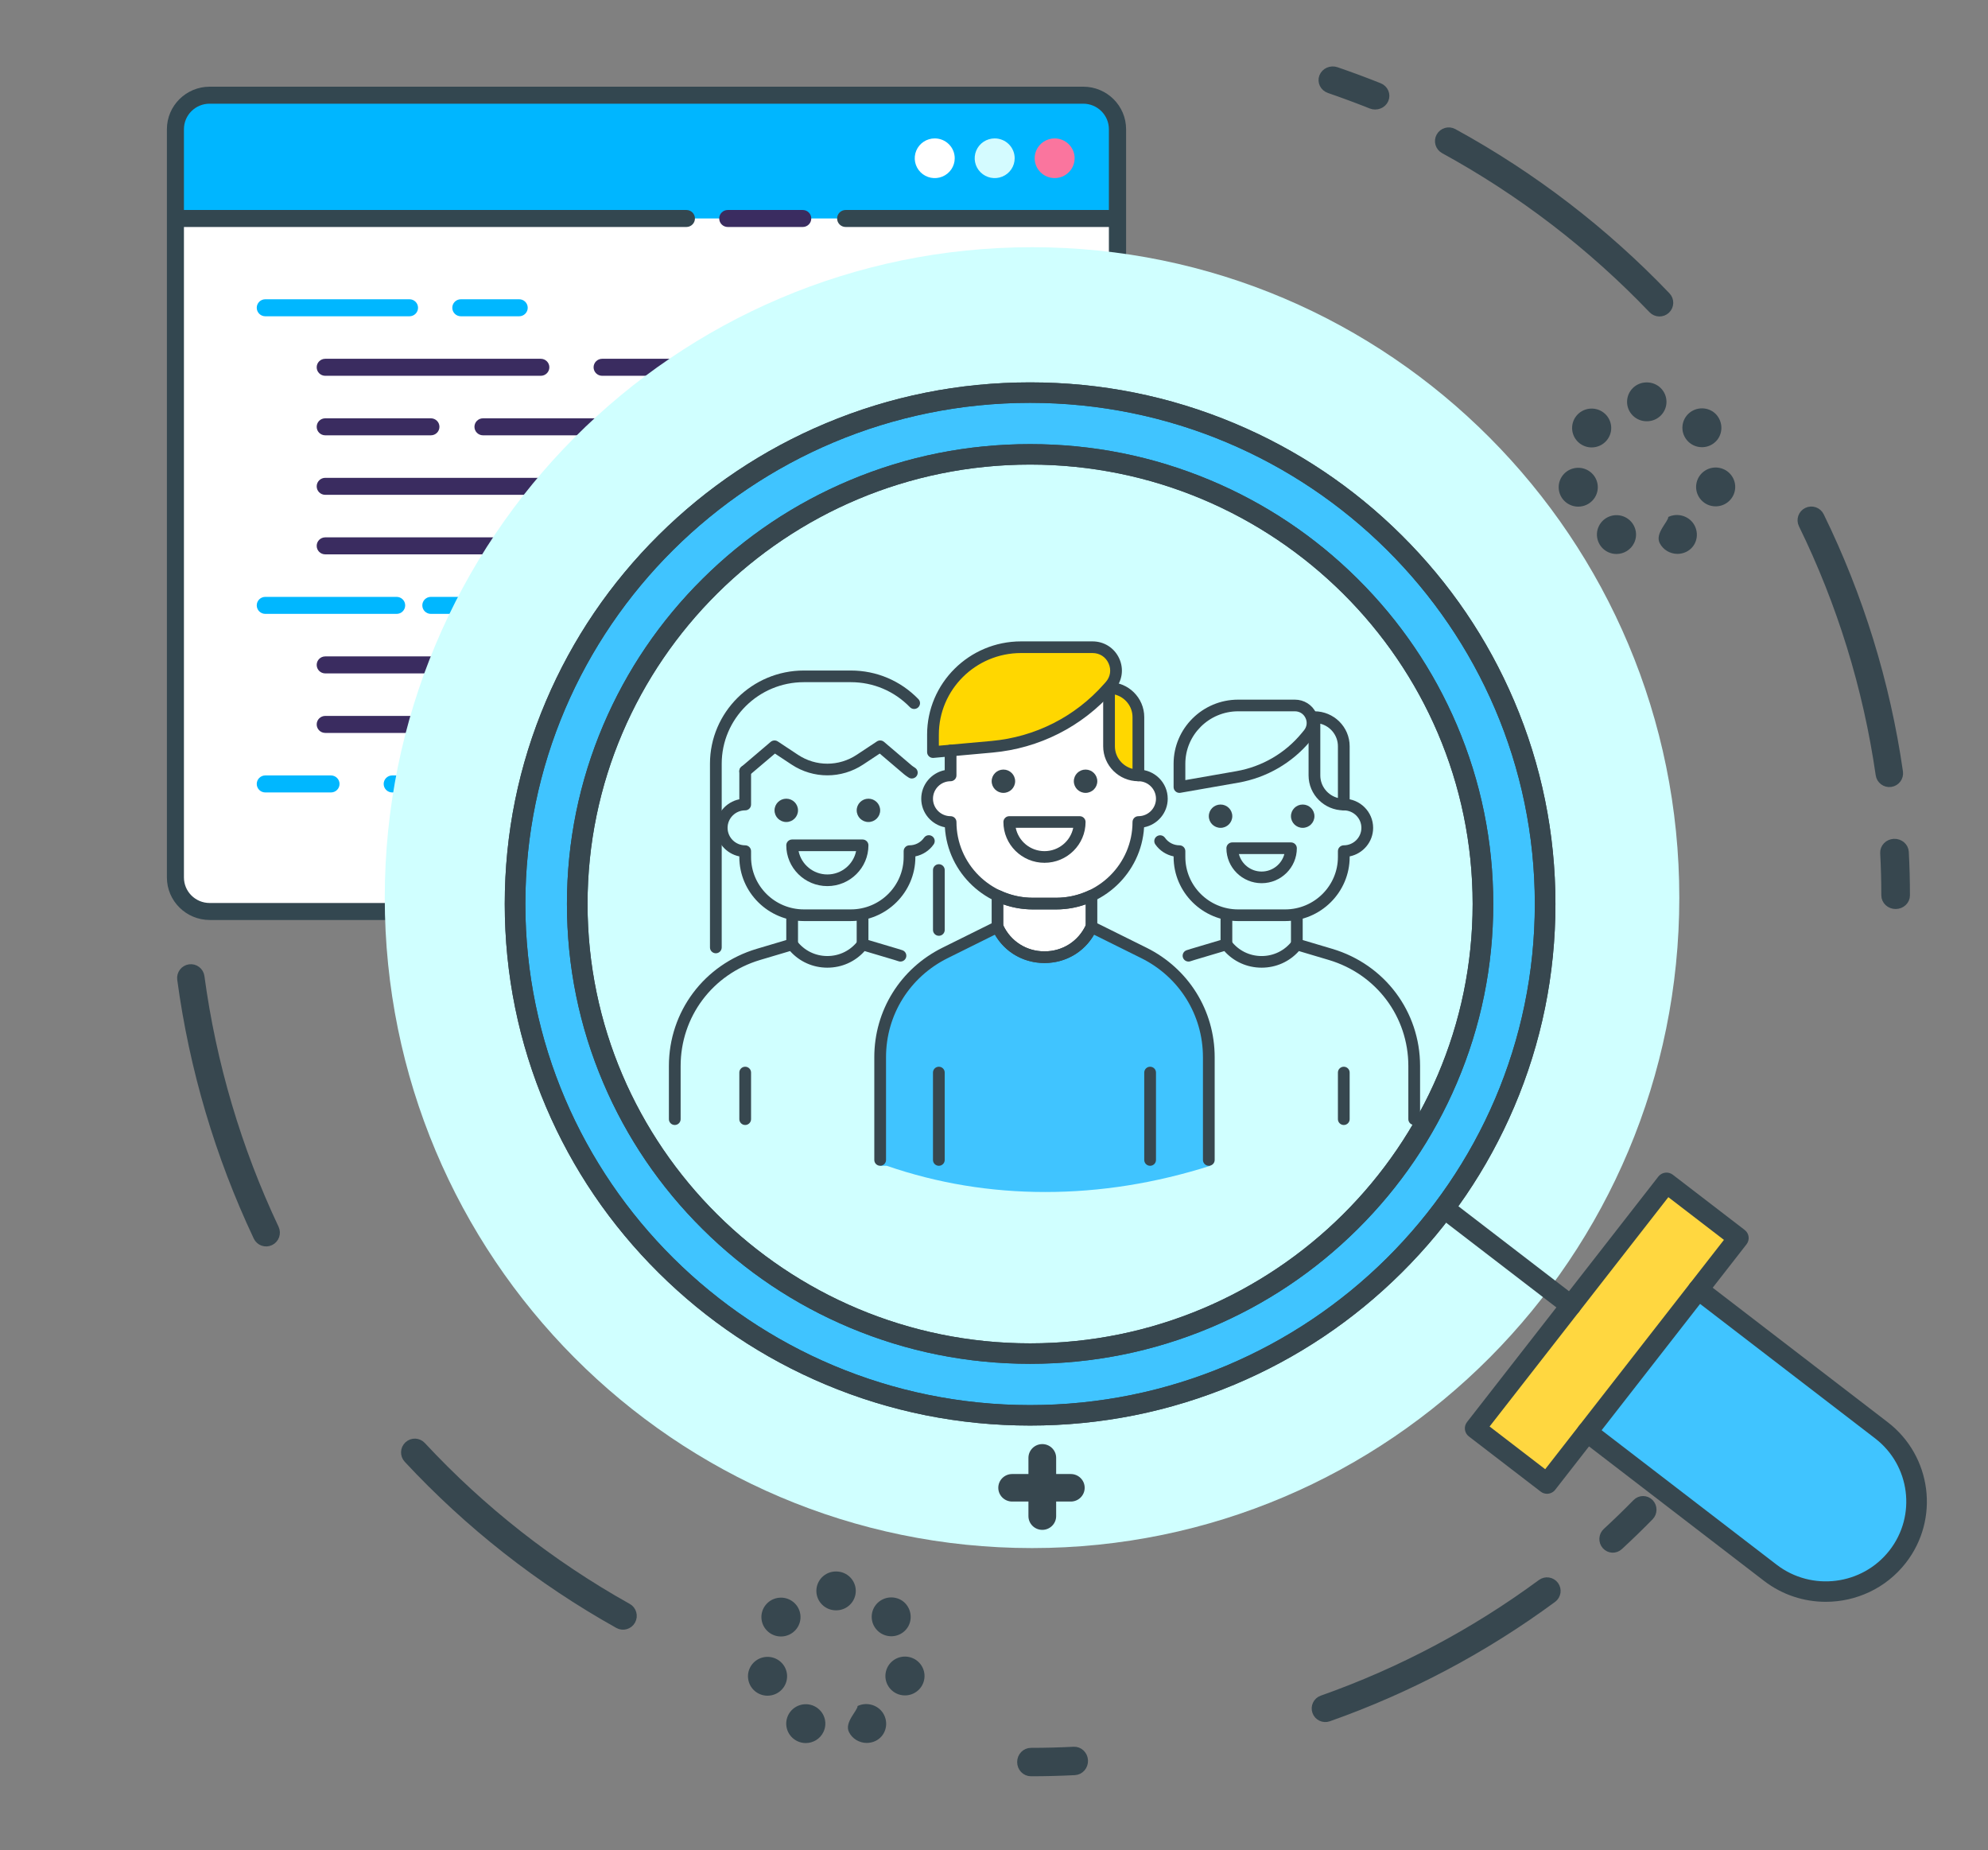 <?xml version="1.0" encoding="UTF-8"?> <svg xmlns="http://www.w3.org/2000/svg" xmlns:xlink="http://www.w3.org/1999/xlink" width="216px" height="201px" viewBox="0 0 216 201" version="1.1"><rect x="0" y="0" width="216" height="201" fill="#808080" stroke="none"/><title>Group 75</title><g id="Page-1" stroke="none" stroke-width="1" fill="none" fill-rule="evenodd"><g id="Hire-react-developers_upd" transform="translate(-322, -2928)"><g id="Group-14" transform="translate(0, 2211)"><g id="Group-42" transform="translate(220, 200.708)"><g id="Group-32-Copy" transform="translate(0, 427.25)"><g id="Group-13" transform="translate(102.205, 88.424)"><g id="Group-75" transform="translate(0, 1)"><g id="Web-development-2" transform="translate(17.786, 9.035)" fill-rule="nonzero"><g id="Web-development"><rect id="Rectangle" fill="#FFFFFF" x="1.064" y="0.924" width="102.358" height="88.675" rx="3"></rect><path d="M38.417,24.94 L32.082,24.94 C31.568,24.94 31.151,24.526 31.151,24.016 C31.151,23.506 31.568,23.092 32.082,23.092 L38.417,23.092 C38.931,23.092 39.347,23.506 39.347,24.016 C39.347,24.526 38.931,24.94 38.417,24.94 Z" id="Path" fill="#00B7FF"></path><path d="M26.499,24.94 L10.835,24.94 C10.321,24.94 9.905,24.526 9.905,24.016 C9.905,23.506 10.321,23.092 10.835,23.092 L26.499,23.092 C27.013,23.092 27.429,23.506 27.429,24.016 C27.429,24.526 27.013,24.94 26.499,24.94 Z" id="Path" fill="#00B7FF"></path><path d="M38.417,57.269 L28.825,57.269 C28.311,57.269 27.894,56.856 27.894,56.345 C27.894,55.835 28.311,55.422 28.825,55.422 L38.417,55.422 C38.931,55.422 39.347,55.835 39.347,56.345 C39.347,56.856 38.931,57.269 38.417,57.269 Z" id="Path" fill="#00B7FF"></path><path d="M25.103,57.269 L10.835,57.269 C10.321,57.269 9.905,56.856 9.905,56.345 C9.905,55.835 10.321,55.422 10.835,55.422 L25.103,55.422 C25.617,55.422 26.033,55.835 26.033,56.345 C26.033,56.856 25.617,57.269 25.103,57.269 Z" id="Path" fill="#00B7FF"></path><path d="M38.417,76.667 L24.626,76.667 C24.112,76.667 23.696,76.253 23.696,75.743 C23.696,75.233 24.112,74.819 24.626,74.819 L38.417,74.819 C38.931,74.819 39.347,75.233 39.347,75.743 C39.347,76.253 38.931,76.667 38.417,76.667 Z" id="Path" fill="#00B7FF"></path><path d="M17.969,76.667 L10.835,76.667 C10.321,76.667 9.905,76.253 9.905,75.743 C9.905,75.233 10.321,74.819 10.835,74.819 L17.969,74.819 C18.483,74.819 18.9,75.233 18.9,75.743 C18.9,76.253 18.483,76.667 17.969,76.667 Z" id="Path" fill="#00B7FF"></path><path d="M99.7,86.827 L4.786,86.827 C2.73,86.827 1.064,85.173 1.064,83.132 L1.064,85.904 C1.064,87.944 2.73,89.598 4.786,89.598 L99.7,89.598 C101.755,89.598 103.422,87.944 103.422,85.904 L103.422,83.132 C103.422,85.173 101.755,86.827 99.7,86.827 Z" id="Path" fill="#FFFFFF"></path><path d="M99.7,0.924 L4.786,0.924 C2.73,0.924 1.064,2.578 1.064,4.618 L1.064,14.317 L103.422,14.317 L103.422,4.618 C103.422,2.578 101.755,0.924 99.7,0.924 Z" id="Path" fill="#00B6FF"></path><path d="M83.571,5.619 C82.692,5.618 81.9,6.144 81.563,6.949 C81.227,7.755 81.413,8.682 82.034,9.299 C82.655,9.916 83.59,10.1 84.401,9.766 C85.213,9.432 85.742,8.646 85.742,7.774 C85.742,6.584 84.77,5.619 83.571,5.619 Z" id="Path" fill="#FFFFFF"></path><path d="M90.084,5.619 C89.206,5.618 88.413,6.144 88.077,6.949 C87.741,7.755 87.926,8.682 88.548,9.299 C89.169,9.916 90.103,10.1 90.915,9.766 C91.727,9.432 92.256,8.646 92.255,7.774 C92.255,6.584 91.283,5.619 90.084,5.619 Z" id="Path" fill="#D4FBFF"></path><path d="M96.598,5.619 C95.72,5.619 94.928,6.144 94.591,6.95 C94.255,7.756 94.441,8.683 95.063,9.3 C95.684,9.916 96.618,10.1 97.43,9.766 C98.241,9.432 98.77,8.646 98.77,7.774 C98.769,6.584 97.797,5.619 96.598,5.619 L96.598,5.619 Z" id="Path" fill="#FA759E"></path><path d="M111.996,76.644 L111.996,71.874 C111.996,71.521 111.855,71.184 111.604,70.935 C111.353,70.686 111.012,70.546 110.657,70.546 L107.429,70.546 C106.952,68.218 106.026,66.003 104.703,64.023 L106.992,61.751 C107.243,61.502 107.384,61.164 107.384,60.812 C107.384,60.46 107.243,60.122 106.992,59.873 L103.596,56.501 C103.345,56.251 103.004,56.111 102.649,56.111 C102.294,56.111 101.954,56.251 101.703,56.501 L99.414,58.773 C97.418,57.459 95.185,56.541 92.839,56.068 L92.839,52.857 C92.839,52.124 92.24,51.529 91.501,51.529 L86.696,51.529 C85.957,51.529 85.358,52.124 85.358,52.857 L85.358,56.068 C83.013,56.542 80.782,57.46 78.788,58.774 L76.499,56.501 C76.248,56.252 75.907,56.112 75.552,56.112 C75.197,56.112 74.857,56.252 74.606,56.501 L71.209,59.874 C70.686,60.393 70.686,61.233 71.209,61.752 L73.498,64.024 C72.175,66.004 71.25,68.219 70.772,70.547 L67.539,70.547 C67.184,70.547 66.843,70.687 66.593,70.936 C66.342,71.185 66.201,71.522 66.201,71.875 L66.201,76.644 C66.201,76.997 66.342,77.334 66.593,77.583 C66.843,77.832 67.184,77.972 67.539,77.972 L70.772,77.972 C71.25,80.3 72.175,82.515 73.498,84.495 L71.209,86.767 C70.686,87.286 70.686,88.126 71.209,88.645 L74.606,92.018 C74.857,92.267 75.197,92.407 75.552,92.407 C75.907,92.407 76.248,92.267 76.499,92.018 L78.788,89.745 C80.782,91.059 83.013,91.978 85.358,92.451 L85.358,95.661 C85.359,96.394 85.958,96.988 86.696,96.988 L91.501,96.988 C92.24,96.988 92.839,96.393 92.839,95.66 L92.839,92.45 C95.184,91.977 97.415,91.058 99.409,89.744 L101.698,92.017 C101.949,92.266 102.29,92.406 102.645,92.406 C103,92.406 103.34,92.266 103.591,92.017 L106.987,88.644 C107.239,88.395 107.38,88.058 107.38,87.705 C107.38,87.353 107.239,87.015 106.987,86.766 L104.698,84.494 C106.022,82.514 106.947,80.299 107.425,77.971 L110.657,77.971 C111.012,77.971 111.353,77.831 111.604,77.582 C111.855,77.333 111.996,76.996 111.996,76.644 L111.996,76.644 Z M89.098,85.125 C83.052,85.124 78.152,80.259 78.152,74.258 C78.153,68.257 83.054,63.392 89.099,63.392 C95.145,63.392 100.046,68.257 100.046,74.259 C100.046,77.141 98.892,79.905 96.839,81.943 C94.786,83.98 92.001,85.125 89.098,85.125 L89.098,85.125 Z" id="Shape" fill="#FFD700"></path><g id="Group"><path d="M47.435,31.406 L75.638,31.406 C76.152,31.406 76.568,30.992 76.568,30.482 C76.568,29.972 76.152,29.558 75.638,29.558 L47.435,29.558 C46.921,29.558 46.504,29.972 46.504,30.482 C46.504,30.992 46.921,31.406 47.435,31.406 Z" id="Path" fill="#3A2C60"></path><path d="M17.349,31.406 L40.766,31.406 C41.28,31.406 41.697,30.992 41.697,30.482 C41.697,29.972 41.28,29.558 40.766,29.558 L17.349,29.558 C16.835,29.558 16.418,29.972 16.418,30.482 C16.418,30.992 16.835,31.406 17.349,31.406 Z" id="Path" fill="#3A2C60"></path><path d="M33.559,36.948 C33.559,37.458 33.976,37.871 34.49,37.871 L84.943,37.871 C85.457,37.871 85.874,37.458 85.874,36.948 C85.874,36.438 85.457,36.024 84.943,36.024 L34.49,36.024 C33.976,36.024 33.559,36.438 33.559,36.948 Z" id="Path" fill="#3A2C60"></path><path d="M17.349,37.871 L28.825,37.871 C29.339,37.871 29.755,37.458 29.755,36.948 C29.755,36.438 29.339,36.024 28.825,36.024 L17.349,36.024 C16.835,36.024 16.418,36.438 16.418,36.948 C16.418,37.458 16.835,37.871 17.349,37.871 Z" id="Path" fill="#3A2C60"></path><path d="M17.349,44.337 L84.943,44.337 C85.457,44.337 85.874,43.924 85.874,43.414 C85.874,42.903 85.457,42.49 84.943,42.49 L17.349,42.49 C16.835,42.49 16.418,42.903 16.418,43.414 C16.418,43.924 16.835,44.337 17.349,44.337 Z" id="Path" fill="#3A2C60"></path><path d="M77.499,48.956 L66.449,48.956 C65.935,48.956 65.518,49.369 65.518,49.879 C65.518,50.39 65.935,50.803 66.449,50.803 L77.499,50.803 C78.013,50.803 78.43,50.39 78.43,49.879 C78.43,49.369 78.013,48.956 77.499,48.956 Z" id="Path" fill="#3A2C60"></path><path d="M17.349,50.803 L61.781,50.803 C62.295,50.803 62.712,50.39 62.712,49.879 C62.712,49.369 62.295,48.956 61.781,48.956 L17.349,48.956 C16.835,48.956 16.418,49.369 16.418,49.879 C16.418,50.39 16.835,50.803 17.349,50.803 Z" id="Path" fill="#3A2C60"></path><path d="M64.472,61.888 L54.724,61.888 C54.21,61.888 53.794,62.301 53.794,62.811 C53.794,63.321 54.21,63.735 54.724,63.735 L64.472,63.735 C64.986,63.735 65.402,63.321 65.402,62.811 C65.402,62.301 64.986,61.888 64.472,61.888 Z" id="Path" fill="#3A2C60"></path><path d="M17.349,63.735 L49.537,63.735 C50.051,63.735 50.467,63.321 50.467,62.811 C50.467,62.301 50.051,61.888 49.537,61.888 L17.349,61.888 C16.835,61.888 16.418,62.301 16.418,62.811 C16.418,63.321 16.835,63.735 17.349,63.735 Z" id="Path" fill="#3A2C60"></path><path d="M57.958,68.353 L17.349,68.353 C16.835,68.353 16.418,68.767 16.418,69.277 C16.418,69.787 16.835,70.201 17.349,70.201 L57.958,70.201 C58.472,70.201 58.888,69.787 58.888,69.277 C58.888,68.767 58.472,68.353 57.958,68.353 Z" id="Path" fill="#3A2C60"></path><path d="M61.084,15.241 L69.226,15.241 C69.74,15.241 70.156,14.827 70.156,14.317 C70.156,13.807 69.74,13.394 69.226,13.394 L61.084,13.394 C60.57,13.394 60.153,13.807 60.153,14.317 C60.153,14.827 60.57,15.241 61.084,15.241 Z" id="Path" fill="#3A2C60"></path><path d="M110.657,69.623 L108.174,69.623 C107.701,67.693 106.929,65.848 105.888,64.153 L107.656,62.405 C108.541,61.525 108.541,60.099 107.656,59.219 L104.362,55.951 L104.362,4.618 C104.359,2.069 102.278,0.003 99.71,-4.92243271e-15 L4.796,-4.92243271e-15 C2.228,0.003 0.146,2.069 0.143,4.618 L0.143,85.904 C0.146,88.453 2.228,90.519 4.796,90.522 L71.794,90.522 L73.957,92.67 C74.843,93.548 76.279,93.548 77.165,92.67 L78.933,90.921 C80.64,91.955 82.499,92.72 84.442,93.191 L84.442,95.66 C84.443,96.897 85.449,97.902 86.696,97.912 L91.501,97.912 C92.753,97.91 93.768,96.903 93.769,95.66 L93.769,93.191 C95.712,92.72 97.571,91.954 99.279,90.921 L101.04,92.67 C101.926,93.548 103.362,93.548 104.248,92.67 L107.646,89.298 C108.531,88.418 108.531,86.993 107.646,86.113 L105.878,84.364 C106.92,82.669 107.691,80.824 108.165,78.895 L110.653,78.895 C111.905,78.894 112.92,77.887 112.922,76.644 L112.922,71.874 C112.92,70.632 111.908,69.626 110.657,69.623 L110.657,69.623 Z M1.994,85.904 L1.994,15.241 L56.585,15.241 C57.099,15.241 57.516,14.827 57.516,14.317 C57.516,13.807 57.099,13.394 56.585,13.394 L1.994,13.394 L1.994,4.618 C1.994,3.088 3.244,1.847 4.786,1.847 L99.7,1.847 C101.241,1.847 102.492,3.088 102.492,4.618 L102.492,13.394 L73.893,13.394 C73.379,13.394 72.963,13.807 72.963,14.317 C72.963,14.827 73.379,15.241 73.893,15.241 L102.492,15.241 L102.492,55.203 C101.945,55.236 101.429,55.465 101.04,55.849 L99.279,57.598 C97.571,56.564 95.713,55.799 93.769,55.329 L93.769,52.858 C93.768,51.615 92.753,50.607 91.501,50.606 L86.696,50.606 C85.444,50.607 84.429,51.615 84.428,52.858 L84.428,55.329 C82.485,55.799 80.626,56.564 78.919,57.598 L77.151,55.849 C76.265,54.971 74.83,54.971 73.943,55.849 L70.547,59.221 C69.661,60.101 69.661,61.527 70.547,62.407 L72.309,64.155 C71.267,65.85 70.496,67.695 70.022,69.624 L67.539,69.624 C66.287,69.626 65.273,70.633 65.271,71.875 L65.271,76.645 C65.273,77.888 66.287,78.894 67.539,78.896 L70.027,78.896 C70.5,80.826 71.271,82.671 72.313,84.366 L70.552,86.115 C69.874,86.79 69.699,87.816 70.115,88.675 L4.786,88.675 C3.244,88.675 1.994,87.434 1.994,85.904 L1.994,85.904 Z M111.066,76.644 C111.065,76.867 110.882,77.047 110.657,77.047 L107.429,77.047 C106.987,77.047 106.605,77.356 106.517,77.786 C106.066,79.999 105.186,82.103 103.927,83.982 C103.682,84.349 103.732,84.836 104.045,85.146 L106.335,87.418 C106.494,87.577 106.494,87.833 106.335,87.991 L102.937,91.363 C102.777,91.52 102.52,91.52 102.361,91.363 L100.072,89.09 C99.759,88.78 99.269,88.731 98.9,88.973 C97.006,90.222 94.887,91.095 92.658,91.545 C92.225,91.632 91.914,92.011 91.914,92.45 L91.914,95.659 C91.913,95.882 91.731,96.063 91.506,96.063 L86.696,96.063 C86.471,96.063 86.289,95.882 86.289,95.659 L86.289,92.45 C86.289,92.011 85.978,91.632 85.544,91.545 C83.316,91.096 81.196,90.222 79.302,88.973 C78.933,88.731 78.444,88.78 78.131,89.09 L75.841,91.363 C75.681,91.52 75.424,91.52 75.265,91.363 L71.868,87.991 C71.709,87.833 71.709,87.577 71.868,87.418 L74.157,85.146 C74.471,84.836 74.52,84.349 74.276,83.982 C73.016,82.103 72.136,79.999 71.685,77.786 C71.597,77.356 71.215,77.047 70.773,77.047 L67.539,77.047 C67.314,77.047 67.132,76.866 67.132,76.644 L67.132,71.874 C67.132,71.651 67.314,71.47 67.539,71.47 L70.772,71.47 C71.214,71.47 71.596,71.161 71.684,70.731 C72.136,68.519 73.016,66.414 74.275,64.534 C74.519,64.168 74.469,63.681 74.157,63.371 L71.867,61.099 C71.708,60.94 71.708,60.684 71.867,60.526 L75.264,57.155 C75.423,56.997 75.681,56.997 75.84,57.155 L78.13,59.427 C78.443,59.737 78.932,59.786 79.301,59.544 C81.195,58.295 83.315,57.422 85.543,56.973 C85.977,56.886 86.288,56.507 86.288,56.067 L86.288,52.858 C86.288,52.751 86.33,52.648 86.407,52.572 C86.483,52.496 86.587,52.453 86.695,52.453 L91.5,52.453 C91.725,52.453 91.907,52.635 91.907,52.858 L91.907,56.068 C91.907,56.508 92.218,56.887 92.652,56.974 C94.88,57.422 97,58.295 98.894,59.544 C99.263,59.786 99.752,59.737 100.065,59.427 L102.354,57.155 C102.514,56.997 102.771,56.997 102.93,57.155 L106.329,60.526 C106.488,60.684 106.488,60.94 106.329,61.099 L104.039,63.371 C103.725,63.682 103.676,64.168 103.92,64.535 C105.18,66.414 106.059,68.519 106.51,70.731 C106.599,71.161 106.98,71.47 107.423,71.47 L110.656,71.47 C110.88,71.47 111.063,71.65 111.064,71.874 L111.066,76.644 Z" id="Shape" fill="#334750"></path><path d="M89.098,62.469 C82.539,62.469 77.222,67.748 77.222,74.259 C77.222,80.77 82.539,86.049 89.099,86.049 C95.658,86.049 100.976,80.771 100.976,74.259 C100.97,67.75 95.655,62.475 89.098,62.469 L89.098,62.469 Z M89.098,84.201 C83.566,84.201 79.082,79.749 79.083,74.258 C79.083,68.766 83.568,64.315 89.1,64.316 C94.632,64.316 99.116,68.768 99.115,74.259 C99.109,79.748 94.627,84.196 89.098,84.201 L89.098,84.201 Z" id="Shape" fill="#3A2C60"></path></g></g></g><g id="Dedicated-Team"><g id="Expertise"><rect id="Rectangle" x="14.809" y="0" width="200.191" height="200"></rect><g id="Group-16" transform="translate(0, 6.873)"><path d="M41.6,90.256 C41.6,51.233 73.087,19.599 111.928,19.599 C150.768,19.599 182.255,51.233 182.255,90.256 C182.255,129.279 150.768,160.913 111.928,160.913 C73.087,160.913 41.6,129.279 41.6,90.256" id="Fill-1" fill="#D0FFFF"></path><path d="M177.642,156.047 C178.018,155.665 178.625,155.666 178.999,156.05 C179.372,156.434 179.371,157.055 178.996,157.437 C177.914,158.54 176.805,159.615 175.67,160.661 C175.276,161.024 174.67,160.992 174.315,160.589 C173.961,160.187 173.992,159.567 174.386,159.204 C175.497,158.18 176.583,157.127 177.642,156.047 Z" id="Stroke-9" stroke="#37474F" fill="#37474F" fill-rule="nonzero"></path><path d="M167.297,164.785 C160.027,170.141 152.001,174.404 143.465,177.416 C142.955,177.596 142.688,178.155 142.869,178.663 C143.049,179.171 143.609,179.437 144.119,179.257 C152.838,176.18 161.037,171.826 168.462,166.355 C168.897,166.035 168.989,165.423 168.667,164.989 C168.346,164.556 167.732,164.464 167.297,164.785 Z" id="Stroke-11" stroke="#37474F" fill="#37474F" fill-rule="nonzero"></path><path d="M116.465,182.995 C117.014,182.967 117.481,183.41 117.508,183.986 C117.535,184.562 117.112,185.051 116.562,185.079 C114.982,185.161 113.397,185.202 111.807,185.202 C111.257,185.202 110.811,184.735 110.811,184.158 C110.811,183.582 111.257,183.115 111.807,183.115 C113.364,183.115 114.917,183.075 116.465,182.995 Z" id="Stroke-13" stroke="#37474F" fill="#37474F" fill-rule="nonzero"></path><path d="M143.62,1.11 C143.819,0.599 144.419,0.336 144.962,0.522 C146.531,1.062 148.082,1.638 149.616,2.249 C150.148,2.461 150.396,3.04 150.171,3.541 C149.946,4.042 149.331,4.276 148.799,4.064 C147.298,3.465 145.779,2.902 144.244,2.374 C143.701,2.187 143.422,1.621 143.62,1.11 Z" id="Stroke-15" stroke="#37474F" fill="#37474F" fill-rule="nonzero"></path><path d="M156.724,8.944 C165.125,13.54 172.77,19.407 179.381,26.316 C179.76,26.712 180.39,26.728 180.788,26.351 C181.187,25.974 181.202,25.348 180.823,24.952 C174.071,17.895 166.264,11.903 157.683,7.209 C157.201,6.946 156.596,7.12 156.331,7.599 C156.066,8.078 156.242,8.68 156.724,8.944 Z M195.703,49.693 C199.883,58.24 202.719,67.395 204.089,76.894 C204.167,77.435 204.671,77.811 205.215,77.734 C205.76,77.656 206.137,77.154 206.059,76.613 C204.66,66.91 201.763,57.557 197.493,48.827 C197.253,48.336 196.657,48.131 196.163,48.37 C195.668,48.609 195.463,49.202 195.703,49.693 Z" id="Stroke-17" stroke="#37474F" fill="#37474F" fill-rule="nonzero"></path><path d="M19.595,100.161 C27.996,104.757 35.641,110.624 42.252,117.534 C42.631,117.93 43.261,117.946 43.659,117.569 C44.058,117.192 44.073,116.565 43.694,116.169 C36.943,109.113 29.135,103.121 20.554,98.427 C20.072,98.163 19.467,98.338 19.202,98.817 C18.937,99.296 19.113,99.898 19.595,100.161 Z M58.574,140.911 C62.754,149.457 65.591,158.613 66.96,168.112 C67.038,168.653 67.542,169.029 68.086,168.951 C68.631,168.874 69.008,168.372 68.93,167.831 C67.532,158.128 64.634,148.775 60.364,140.045 C60.124,139.553 59.528,139.349 59.034,139.588 C58.539,139.827 58.334,140.419 58.574,140.911 Z" id="Stroke-17" stroke="#37474F" fill="#37474F" fill-rule="nonzero" transform="translate(44.01, 133.633) scale(1, -1) rotate(-111) translate(-44.01, -133.633) "></path><path d="M205.584,84.369 C206.166,84.342 206.661,84.761 206.69,85.304 C206.772,86.869 206.814,88.437 206.814,90.007 C206.814,90.551 206.341,90.992 205.759,90.992 C205.176,90.992 204.704,90.551 204.704,90.007 C204.704,88.469 204.663,86.934 204.582,85.401 C204.554,84.858 205.002,84.396 205.584,84.369 Z" id="Stroke-19" stroke="#37474F" fill="#37474F" fill-rule="nonzero"></path></g><g id="Group-81" transform="translate(134.663, 114.759) scale(-1, 1) translate(-134.663, -114.759) translate(80.611, 40.239)" fill="#37474F"><path d="M98.086,134.309 L98.078,134.309 L98.063,134.309 C96.889,134.309 95.938,133.365 95.938,132.199 C95.938,131.034 96.889,130.09 98.063,130.09 L98.102,130.09 C99.276,130.09 100.224,131.043 100.22,132.208 C100.215,133.37 99.264,134.309 98.095,134.309 L98.086,134.309 Z M90.757,136.665 C89.841,135.937 89.721,134.609 90.429,133.701 L90.429,133.699 C91.138,132.79 92.494,132.642 93.411,133.368 C94.329,134.096 94.475,135.423 93.742,136.334 C93.322,136.856 92.705,137.127 92.082,137.127 C91.616,137.127 91.15,136.976 90.757,136.665 L90.757,136.665 Z M102.402,136.352 C101.673,135.439 101.827,134.112 102.748,133.388 C103.667,132.665 105.004,132.818 105.733,133.731 C106.461,134.643 106.307,135.97 105.388,136.694 C104.997,137.002 104.531,137.152 104.069,137.152 C103.442,137.152 102.822,136.877 102.402,136.352 L102.402,136.352 Z M88.521,141.909 C88.263,140.771 88.98,139.643 90.126,139.386 C91.27,139.129 92.409,139.841 92.667,140.979 C92.926,142.114 92.207,143.245 91.063,143.501 C90.905,143.536 90.748,143.552 90.592,143.552 C89.621,143.552 88.745,142.888 88.521,141.909 L88.521,141.909 Z M105.048,143.529 C103.904,143.267 103.192,142.135 103.454,141 C103.718,139.864 104.859,139.157 106.003,139.418 C107.147,139.679 107.86,140.812 107.596,141.947 C107.37,142.923 106.495,143.584 105.528,143.584 C105.37,143.584 105.209,143.566 105.048,143.529 L105.048,143.529 Z M93.801,148.503 L93.801,148.503 C92.743,147.995 92.346,146.732 92.858,145.685 C93.37,144.635 94.68,144.197 95.742,144.705 L95.742,144.707 C95.742,145.213 97.195,146.476 96.683,147.525 C96.316,148.276 95.537,148.715 94.747,148.715 C94.437,148.715 94.1,148.647 93.801,148.503 L93.801,148.503 Z M99.454,147.53 C98.945,146.479 99.393,145.221 100.451,144.716 C101.51,144.213 102.779,144.656 103.286,145.706 C103.794,146.757 103.346,148.017 102.289,148.52 C101.993,148.663 101.68,148.728 101.372,148.728 C100.58,148.728 99.818,148.286 99.454,147.53 L99.454,147.53 Z" id="Fill-19"></path><path d="M10.002,5.14 L9.993,5.14 L9.979,5.14 C8.805,5.14 7.854,4.196 7.854,3.031 C7.854,1.865 8.805,0.921 9.979,0.921 L10.018,0.921 C11.192,0.921 12.14,1.874 12.136,3.039 C12.131,4.201 11.18,5.14 10.011,5.14 L10.002,5.14 Z M2.673,7.496 C1.757,6.768 1.637,5.441 2.345,4.532 L2.345,4.53 C3.054,3.621 4.41,3.474 5.327,4.2 C6.245,4.928 6.391,6.255 5.657,7.165 C5.238,7.688 4.621,7.958 3.998,7.958 C3.532,7.958 3.066,7.807 2.673,7.496 L2.673,7.496 Z M14.318,7.183 C13.589,6.271 13.743,4.943 14.663,4.219 C15.583,3.497 16.92,3.649 17.649,4.562 C18.377,5.474 18.223,6.801 17.304,7.526 C16.913,7.833 16.447,7.983 15.985,7.983 C15.358,7.983 14.738,7.709 14.318,7.183 L14.318,7.183 Z M0.437,12.74 C0.179,11.602 0.896,10.474 2.042,10.217 C3.186,9.961 4.325,10.673 4.583,11.81 C4.842,12.946 4.123,14.076 2.979,14.333 C2.821,14.368 2.663,14.384 2.508,14.384 C1.537,14.384 0.66,13.719 0.437,12.74 L0.437,12.74 Z M16.964,14.361 C15.82,14.099 15.108,12.967 15.37,11.831 C15.634,10.695 16.774,9.989 17.919,10.249 C19.063,10.511 19.776,11.643 19.512,12.779 C19.286,13.754 18.411,14.415 17.444,14.415 C17.286,14.415 17.125,14.398 16.964,14.361 L16.964,14.361 Z M5.717,19.334 L5.717,19.334 C4.659,18.826 4.262,17.564 4.774,16.516 C5.286,15.466 6.596,15.029 7.658,15.537 L7.658,15.539 C7.658,16.045 9.111,17.307 8.599,18.357 C8.232,19.107 7.453,19.547 6.663,19.547 C6.353,19.547 6.016,19.478 5.717,19.334 L5.717,19.334 Z M11.369,18.362 C10.861,17.311 11.309,16.052 12.367,15.547 C13.426,15.045 14.695,15.488 15.202,16.537 C15.71,17.588 15.262,18.849 14.205,19.352 C13.909,19.494 13.596,19.559 13.287,19.559 C12.496,19.559 11.734,19.118 11.369,18.362 L11.369,18.362 Z" id="Fill-19"></path><path d="M75.672,125.569 C74.841,125.569 74.167,124.9 74.167,124.075 L74.167,117.746 C74.167,116.921 74.841,116.252 75.672,116.252 C76.504,116.252 77.178,116.921 77.178,117.746 L77.178,124.075 C77.178,124.9 76.504,125.569 75.672,125.569" id="Fill-26"></path><path d="M78.949,122.493 L72.573,122.493 C71.742,122.493 71.068,121.823 71.068,120.998 C71.068,120.173 71.742,119.504 72.573,119.504 L78.949,119.504 C79.78,119.504 80.454,120.173 80.454,120.998 C80.454,121.823 79.78,122.493 78.949,122.493" id="Fill-27"></path></g></g><g id="students" transform="translate(72.472, 69.292)"><path d="M45.91,31.331 L45.91,27.059 C48.779,26.584 50.453,23.973 50.931,19.226 C50.965,18.884 51.839,19.372 52.366,19.226 C53.18,19.001 53.767,18.205 53.8,17.802 C53.965,15.835 53.009,14.648 50.931,14.241 L48.062,4.984 L30.128,11.393 L30.128,14.241 L28.694,14.953 L27.976,17.09 L28.694,19.226 L30.128,19.938 C31.085,23.736 32.758,26.347 35.15,27.771 C36.328,28.473 35.133,28.724 35.15,29.195 C35.161,29.518 35.161,29.993 35.15,30.619 L38.019,33.467 L40.888,34.179 L43.758,33.467 L45.91,31.331 Z" id="Path-67" fill="#FFFFFF"></path><path d="M23.672,56.966 C29.177,58.864 34.915,59.814 40.888,59.814 C46.861,59.814 52.839,58.864 58.822,56.966 L58.822,43.436 C57.387,38.214 54.757,34.891 50.931,33.467 C47.105,32.043 45.431,31.331 45.91,31.331 L40.888,34.891 L35.867,31.331 L29.411,34.179 C25.107,36.553 22.955,40.351 22.955,45.573 C22.955,50.794 22.955,54.592 22.955,56.966 L23.672,56.966 Z" id="Path-66" fill="#40C4FF"></path><g id="Group" transform="translate(0, 5.501)" fill="#37474F" fill-rule="nonzero"><path d="M29.331,18.704 C28.979,18.704 28.694,18.988 28.694,19.337 L28.694,25.847 C28.694,26.197 28.979,26.48 29.331,26.48 C29.683,26.48 29.969,26.197 29.969,25.847 L29.969,19.337 C29.969,18.988 29.683,18.704 29.331,18.704 Z" id="Path"></path><path d="M25.366,28.048 C25.209,27.994 25.05,27.945 24.889,27.897 L21.224,26.807 C20.971,26.73 20.692,26.822 20.532,27.034 C19.741,28.079 18.533,28.679 17.216,28.679 C15.899,28.679 14.691,28.079 13.9,27.034 C13.741,26.822 13.464,26.731 13.208,26.807 L9.543,27.897 C3.835,29.597 0,34.714 0,40.628 L0,46.401 C0,46.75 0.286,47.034 0.638,47.034 C0.99,47.034 1.275,46.75 1.275,46.401 L1.275,40.628 C1.275,35.276 4.745,30.646 9.909,29.107 L13.166,28.139 C14.192,29.291 15.646,29.944 17.216,29.944 C18.786,29.944 20.24,29.291 21.266,28.14 L24.522,29.108 C24.668,29.151 24.812,29.198 24.954,29.246 C25.29,29.357 25.649,29.182 25.763,28.851 C25.878,28.52 25.699,28.16 25.366,28.048 Z" id="Path"></path><ellipse id="Oval" cx="21.68" cy="12.854" rx="1.275" ry="1.266"></ellipse><ellipse id="Oval" cx="12.753" cy="12.854" rx="1.275" ry="1.266"></ellipse><path d="M8.289,40.704 C7.937,40.704 7.652,40.988 7.652,41.337 L7.652,46.401 C7.652,46.75 7.937,47.034 8.289,47.034 C8.641,47.034 8.927,46.75 8.927,46.401 L8.927,41.337 C8.927,40.988 8.641,40.704 8.289,40.704 Z" id="Path"></path><path d="M28.607,15.667 C28.316,15.47 27.919,15.54 27.72,15.829 C27.362,16.344 26.773,16.652 26.144,16.652 C25.792,16.652 25.507,16.935 25.507,17.285 L25.507,17.918 C25.507,21.059 22.932,23.614 19.768,23.614 L14.667,23.614 C11.502,23.614 8.927,21.059 8.927,17.918 L8.927,17.285 C8.927,16.935 8.641,16.652 8.289,16.652 C7.235,16.652 6.376,15.8 6.376,14.753 C6.376,13.706 7.235,12.854 8.289,12.854 C8.641,12.854 8.927,12.571 8.927,12.221 L8.927,8.6 C8.927,8.25 8.641,7.967 8.289,7.967 C7.937,7.967 7.652,8.249 7.652,8.6 L7.652,11.652 C6.198,11.945 5.101,13.225 5.101,14.753 C5.101,16.281 6.198,17.561 7.652,17.855 L7.652,17.918 C7.652,21.756 10.798,24.88 14.666,24.88 L19.767,24.88 C23.635,24.88 26.781,21.756 26.781,17.918 L26.781,17.853 C27.58,17.691 28.297,17.229 28.77,16.548 C28.969,16.259 28.896,15.866 28.607,15.667 Z" id="Path"></path><path d="M21.042,16.019 L13.39,16.019 C13.038,16.019 12.753,16.303 12.753,16.652 C12.753,19.095 14.755,21.083 17.216,21.083 C19.677,21.083 21.68,19.095 21.68,16.652 C21.68,16.303 21.394,16.019 21.042,16.019 Z M17.216,19.817 C15.676,19.817 14.389,18.728 14.092,17.285 L20.339,17.285 C20.043,18.728 18.757,19.817 17.216,19.817 Z" id="Shape"></path><path d="M13.39,23.614 C13.038,23.614 12.753,23.898 12.753,24.247 L12.753,27.412 C12.753,27.761 13.038,28.045 13.39,28.045 C13.742,28.045 14.028,27.761 14.028,27.412 L14.028,24.247 C14.028,23.898 13.742,23.614 13.39,23.614 Z" id="Path"></path><path d="M21.042,23.614 C20.69,23.614 20.404,23.898 20.404,24.247 L20.404,27.412 C20.404,27.761 20.69,28.045 21.042,28.045 C21.394,28.045 21.68,27.761 21.68,27.412 L21.68,24.247 C21.68,23.898 21.394,23.614 21.042,23.614 Z" id="Path"></path><g id="Group-48" transform="translate(52.375, 0.659)"><path d="M19.699,27.238 L16.034,26.148 C15.78,26.071 15.502,26.164 15.342,26.375 C14.551,27.421 13.343,28.021 12.026,28.021 C10.709,28.021 9.501,27.421 8.71,26.375 C8.551,26.164 8.274,26.072 8.018,26.148 L4.351,27.238 C4.192,27.286 4.033,27.336 3.876,27.389 C3.543,27.502 3.364,27.861 3.478,28.193 C3.591,28.524 3.955,28.698 4.286,28.588 C4.429,28.54 4.573,28.493 4.717,28.45 L7.975,27.481 C9.002,28.632 10.456,29.285 12.026,29.285 C13.596,29.285 15.05,28.632 16.076,27.481 L19.333,28.45 C24.497,29.989 27.967,34.619 27.967,39.969 L27.967,45.742 C27.967,46.091 28.253,46.375 28.605,46.375 C28.956,46.375 29.242,46.091 29.242,45.742 L29.242,39.969 C29.242,34.055 25.407,28.938 19.699,27.238 Z" id="Path"></path><ellipse id="Oval" cx="16.489" cy="12.829" rx="1.275" ry="1.266"></ellipse><ellipse id="Oval" cx="7.563" cy="12.829" rx="1.275" ry="1.266"></ellipse><path d="M20.953,40.045 C20.601,40.045 20.315,40.329 20.315,40.678 L20.315,45.742 C20.315,46.091 20.601,46.375 20.953,46.375 C21.305,46.375 21.591,46.091 21.591,45.742 L21.591,40.678 C21.591,40.329 21.305,40.045 20.953,40.045 Z" id="Path"></path><path d="M20.953,10.93 C20.601,10.93 20.315,11.213 20.315,11.563 C20.315,11.912 20.601,12.196 20.953,12.196 C22.008,12.196 22.866,13.048 22.866,14.094 C22.866,15.141 22.008,15.993 20.953,15.993 C20.601,15.993 20.315,16.277 20.315,16.626 L20.315,17.259 C20.315,20.4 17.741,22.956 14.577,22.956 L9.476,22.956 C6.312,22.956 3.737,20.4 3.737,17.259 L3.737,16.626 C3.737,16.277 3.451,15.993 3.099,15.993 C2.472,15.993 1.884,15.688 1.525,15.175 C1.324,14.888 0.927,14.819 0.638,15.016 C0.348,15.216 0.277,15.611 0.478,15.897 C0.952,16.573 1.666,17.034 2.463,17.195 L2.463,17.259 C2.463,21.097 5.609,24.222 9.477,24.222 L14.578,24.222 C18.446,24.222 21.592,21.097 21.592,17.259 L21.592,17.196 C23.046,16.902 24.142,15.622 24.142,14.094 C24.141,12.349 22.71,10.93 20.953,10.93 Z" id="Path"></path><path d="M15.214,15.677 L8.838,15.677 C8.486,15.677 8.2,15.96 8.2,16.31 C8.2,18.404 9.917,20.107 12.026,20.107 C14.135,20.107 15.852,18.404 15.852,16.31 C15.852,15.96 15.566,15.677 15.214,15.677 Z M12.026,18.842 C10.84,18.842 9.84,18.033 9.556,16.943 L14.495,16.943 C14.212,18.033 13.212,18.842 12.026,18.842 Z" id="Shape"></path><path d="M8.2,22.956 C7.848,22.956 7.563,23.239 7.563,23.589 L7.563,26.753 C7.563,27.103 7.848,27.386 8.2,27.386 C8.552,27.386 8.838,27.103 8.838,26.753 L8.838,23.589 C8.838,23.239 8.552,22.956 8.2,22.956 Z" id="Path"></path><path d="M15.852,22.956 C15.5,22.956 15.214,23.239 15.214,23.589 L15.214,26.753 C15.214,27.103 15.5,27.386 15.852,27.386 C16.204,27.386 16.489,27.103 16.489,26.753 L16.489,23.589 C16.489,23.239 16.204,22.956 15.852,22.956 Z" id="Path"></path><path d="M17.765,1.435 C17.413,1.435 17.127,1.719 17.127,2.068 L17.127,8.398 C17.127,10.492 18.844,12.196 20.953,12.196 C21.305,12.196 21.591,11.912 21.591,11.563 L21.591,5.233 C21.591,3.139 19.874,1.435 17.765,1.435 Z M20.315,10.85 C19.216,10.568 18.402,9.576 18.402,8.398 L18.402,2.781 C19.502,3.063 20.315,4.055 20.315,5.233 L20.315,10.85 Z" id="Shape"></path><path d="M17.946,1.618 C17.52,0.724 16.636,0.169 15.64,0.169 L9.476,0.169 C5.608,0.169 2.462,3.294 2.462,7.132 L2.462,9.664 C2.462,9.85 2.544,10.028 2.69,10.149 C2.806,10.245 2.95,10.297 3.099,10.297 C3.136,10.297 3.173,10.293 3.21,10.287 L9.509,9.184 C12.587,8.645 15.372,7.026 17.353,4.622 L17.616,4.304 C18.246,3.539 18.372,2.51 17.946,1.618 Z M16.628,3.504 L16.366,3.822 C14.578,5.99 12.064,7.451 9.287,7.938 L3.737,8.909 L3.737,7.132 C3.737,3.991 6.312,1.435 9.476,1.435 L15.64,1.435 C16.145,1.435 16.576,1.706 16.793,2.159 C17.01,2.613 16.947,3.115 16.628,3.504 Z" id="Shape"></path></g></g><g id="Group" transform="translate(22.317, 13.925)" fill="#37474F" fill-rule="nonzero"><path d="M29.581,19.353 L23.878,16.524 C23.723,16.447 23.541,16.438 23.377,16.495 C23.214,16.553 23.081,16.676 23.01,16.834 C22.205,18.63 20.473,19.748 18.491,19.748 C16.51,19.748 14.778,18.63 13.973,16.833 C13.902,16.674 13.769,16.552 13.606,16.493 C13.444,16.435 13.262,16.445 13.105,16.523 L7.402,19.352 C2.836,21.619 0,26.175 0,31.241 L0,42.406 C0,42.756 0.286,43.039 0.638,43.039 C0.99,43.039 1.275,42.756 1.275,42.406 L1.275,31.241 C1.275,26.657 3.841,22.536 7.972,20.485 L13.108,17.935 C14.215,19.851 16.223,21.014 18.491,21.014 C20.76,21.014 22.767,19.851 23.874,17.937 L29.011,20.486 C33.142,22.537 35.708,26.659 35.708,31.242 L35.708,42.408 C35.708,42.757 35.993,43.041 36.345,43.041 C36.697,43.041 36.983,42.757 36.983,42.408 L36.983,31.242 C36.983,26.176 34.147,21.62 29.581,19.353 Z" id="Path"></path><ellipse id="Oval" cx="22.955" cy="1.266" rx="1.275" ry="1.266"></ellipse><ellipse id="Oval" cx="14.028" cy="1.266" rx="1.275" ry="1.266"></ellipse></g><path d="M47.823,5.064 L47.823,11.393 C47.823,13.141 49.25,14.558 51.011,14.558 L51.011,8.228 C51.011,6.481 49.584,5.064 47.823,5.064 Z" id="Path" fill="#FFD700" fill-rule="nonzero"></path><path d="M47.823,4.431 C47.471,4.431 47.185,4.714 47.185,5.064 L47.185,11.393 C47.185,13.487 48.901,15.191 51.011,15.191 C51.363,15.191 51.648,14.907 51.648,14.558 L51.648,8.228 C51.648,6.135 49.932,4.431 47.823,4.431 Z M50.373,13.845 C49.274,13.563 48.46,12.572 48.46,11.393 L48.46,5.776 C49.559,6.059 50.373,7.05 50.373,8.228 L50.373,13.845 Z" id="Shape" fill="#37474F" fill-rule="nonzero"></path><path d="M46.027,0.633 L38.258,0.633 C32.976,0.633 28.694,4.884 28.694,10.127 L28.694,12.026 L35.098,11.448 C39.991,11.006 44.526,8.712 47.763,5.041 L47.948,4.831 C49.39,3.195 48.219,0.633 46.027,0.633 Z" id="Path" fill="#FFD700" fill-rule="nonzero"></path><g id="Group" transform="translate(4.463, 0)" fill="#37474F" fill-rule="nonzero"><path d="M44.467,1.857 C43.943,0.711 42.831,0 41.564,0 L33.795,0 C28.169,0 23.592,4.543 23.592,10.127 L23.592,12.026 C23.592,12.205 23.668,12.373 23.8,12.493 C23.918,12.601 24.072,12.659 24.23,12.659 C24.249,12.659 24.268,12.658 24.287,12.657 L30.692,12.079 C35.771,11.621 40.42,9.269 43.777,5.46 L43.964,5.25 C44.798,4.302 44.99,3.003 44.467,1.857 Z M43.005,4.414 L42.818,4.624 C39.676,8.189 35.329,10.389 30.576,10.818 L24.868,11.332 L24.868,10.127 C24.868,5.242 28.872,1.266 33.795,1.266 L41.564,1.266 C42.335,1.266 42.987,1.682 43.306,2.381 C43.624,3.079 43.512,3.839 43.005,4.414 Z" id="Shape"></path><path d="M46.547,13.925 C46.195,13.925 45.91,14.208 45.91,14.558 C45.91,14.907 46.195,15.191 46.547,15.191 C47.602,15.191 48.46,16.043 48.46,17.09 C48.46,18.137 47.602,18.989 46.547,18.989 C46.195,18.989 45.91,19.272 45.91,19.621 C45.91,24.158 42.191,27.85 37.62,27.85 L35.07,27.85 C30.499,27.85 26.781,24.158 26.781,19.621 C26.781,19.272 26.495,18.989 26.143,18.989 C25.088,18.989 24.23,18.137 24.23,17.09 C24.23,16.043 25.088,15.191 26.143,15.191 C26.495,15.191 26.781,14.907 26.781,14.558 L26.781,11.854 C26.781,11.505 26.495,11.221 26.143,11.221 C25.791,11.221 25.505,11.505 25.505,11.854 L25.505,13.988 C24.052,14.282 22.955,15.562 22.955,17.09 C22.955,18.624 24.06,19.908 25.523,20.194 C25.822,25.164 29.99,29.116 35.07,29.116 L37.62,29.116 C42.7,29.116 46.869,25.164 47.167,20.194 C48.629,19.906 49.735,18.624 49.735,17.09 C49.735,15.344 48.305,13.925 46.547,13.925 Z" id="Path"></path><path d="M22.294,13.74 L22.171,13.657 C22.085,13.6 21.998,13.545 21.918,13.476 L18.907,10.913 C18.692,10.731 18.378,10.711 18.138,10.868 L15.936,12.325 C14.001,13.606 11.502,13.606 9.57,12.325 L7.367,10.868 C7.13,10.711 6.816,10.732 6.598,10.913 L3.586,13.477 L3.429,13.605 C3.154,13.821 3.107,14.219 3.325,14.493 C3.543,14.765 3.944,14.815 4.221,14.596 L7.061,12.187 L8.862,13.378 C11.225,14.943 14.279,14.943 16.644,13.378 L18.444,12.187 L21.088,14.436 C21.206,14.538 21.335,14.624 21.464,14.711 L21.571,14.782 C21.681,14.859 21.808,14.895 21.932,14.895 C22.135,14.895 22.334,14.8 22.457,14.621 C22.658,14.331 22.584,13.938 22.294,13.74 Z" id="Path"></path><path d="M22.644,6.269 C20.7,4.267 18.094,3.165 15.303,3.165 L10.202,3.165 C4.577,3.165 0,7.708 0,13.292 L0,33.248 C0,33.597 0.286,33.881 0.638,33.881 C0.99,33.881 1.275,33.597 1.275,33.248 L1.275,13.292 C1.275,8.407 5.28,4.431 10.202,4.431 L15.303,4.431 C17.744,4.431 20.024,5.395 21.725,7.147 C21.97,7.402 22.375,7.406 22.627,7.165 C22.881,6.921 22.889,6.519 22.644,6.269 Z" id="Path"></path><path d="M41.787,27.084 C41.601,26.97 41.368,26.952 41.172,27.049 C40.046,27.58 38.851,27.85 37.62,27.85 L35.07,27.85 C33.839,27.85 32.644,27.58 31.518,27.047 C31.321,26.952 31.088,26.969 30.904,27.083 C30.719,27.199 30.606,27.4 30.606,27.618 L30.606,31.015 C30.606,31.103 30.626,31.191 30.661,31.272 C31.674,33.533 33.852,34.939 36.345,34.939 C38.838,34.939 41.016,33.534 42.029,31.273 C42.065,31.191 42.084,31.103 42.084,31.015 L42.084,27.618 C42.084,27.402 41.972,27.199 41.787,27.084 Z M40.809,30.877 C39.982,32.605 38.284,33.673 36.345,33.673 C34.407,33.673 32.708,32.605 31.882,30.877 L31.882,28.568 C32.908,28.931 33.977,29.116 35.07,29.116 L37.62,29.116 C38.713,29.116 39.782,28.931 40.809,28.566 L40.809,30.877 Z" id="Shape"></path><path d="M40.171,18.989 L32.519,18.989 C32.167,18.989 31.882,19.272 31.882,19.621 C31.882,22.065 33.884,24.052 36.345,24.052 C38.806,24.052 40.809,22.065 40.809,19.621 C40.809,19.272 40.523,18.989 40.171,18.989 Z M36.345,22.786 C34.805,22.786 33.518,21.698 33.221,20.254 L39.468,20.254 C39.172,21.698 37.886,22.786 36.345,22.786 Z" id="Shape"></path><path d="M24.868,46.205 C24.516,46.205 24.23,46.489 24.23,46.838 L24.23,56.333 C24.23,56.682 24.516,56.966 24.868,56.966 C25.22,56.966 25.505,56.682 25.505,56.333 L25.505,46.838 C25.505,46.489 25.22,46.205 24.868,46.205 Z" id="Path"></path><path d="M47.823,46.205 C47.471,46.205 47.185,46.489 47.185,46.838 L47.185,56.333 C47.185,56.682 47.471,56.966 47.823,56.966 C48.175,56.966 48.46,56.682 48.46,56.333 L48.46,46.838 C48.46,46.489 48.175,46.205 47.823,46.205 Z" id="Path"></path></g></g></g><g id="Group-71" transform="translate(54.638, 41.156)"><path d="M57.079,105.502 C29.905,105.502 7.875,83.635 7.875,56.66 C7.875,29.685 29.905,7.818 57.079,7.818 C84.253,7.818 106.282,29.685 106.282,56.66 C106.282,83.635 84.253,105.502 57.079,105.502 M57.079,1.111 C26.173,1.111 1.119,25.981 1.119,56.66 C1.119,87.339 26.173,112.209 57.079,112.209 C87.985,112.209 113.039,87.339 113.039,56.66 C113.039,25.981 87.985,1.111 57.079,1.111" id="Fill-1" fill="#40C4FF"></path><polygon id="Fill-3" fill="#FFD740" points="105.435 113.622 113.245 119.621 134.036 92.951 126.226 86.952"></polygon><path d="M149.576,113.834 L129.674,98.546 L117.606,114.027 L137.508,129.314 C141.814,132.622 148.007,131.839 151.339,127.564 L151.339,127.564 C154.672,123.289 153.882,117.142 149.576,113.834" id="Fill-5" fill="#40C4FF"></path><path d="M57.079,2.222 C26.84,2.222 2.238,26.643 2.238,56.66 C2.238,86.677 26.84,111.098 57.079,111.098 C87.318,111.098 111.919,86.677 111.919,56.66 C111.919,26.643 87.318,2.222 57.079,2.222 M57.079,113.32 C49.374,113.32 41.899,111.821 34.861,108.866 C28.064,106.013 21.96,101.927 16.718,96.724 C11.476,91.521 7.361,85.462 4.486,78.715 C1.509,71.729 6.0281982e-13,64.308 6.0281982e-13,56.66 C6.0281982e-13,49.011 1.509,41.591 4.486,34.605 C7.361,27.858 11.476,21.798 16.718,16.595 C21.96,11.392 28.064,7.307 34.861,4.453 C41.899,1.498 49.374,-4.19924995e-14 57.079,-4.19924995e-14 C64.784,-4.19924995e-14 72.259,1.498 79.297,4.453 C86.094,7.307 92.198,11.392 97.44,16.595 C102.681,21.798 106.797,27.858 109.672,34.605 C112.649,41.591 114.158,49.011 114.158,56.66 C114.158,64.308 112.649,71.729 109.672,78.715 C106.797,85.462 102.681,91.521 97.44,96.724 C92.198,101.927 86.094,106.013 79.297,108.866 C72.259,111.821 64.784,113.32 57.079,113.32" id="Fill-9" fill="#37474F"></path><path d="M57.079,8.929 C30.565,8.929 8.995,30.341 8.995,56.66 C8.995,82.979 30.565,104.391 57.079,104.391 C83.593,104.391 105.163,82.979 105.163,56.66 C105.163,30.341 83.593,8.929 57.079,8.929 M57.079,106.613 C50.286,106.613 43.695,105.292 37.491,102.687 C31.498,100.171 26.117,96.569 21.495,91.982 C16.874,87.395 13.246,82.053 10.711,76.104 C8.087,69.945 6.756,63.403 6.756,56.66 C6.756,49.917 8.087,43.375 10.711,37.215 C13.246,31.267 16.874,25.925 21.495,21.338 C26.117,16.75 31.498,13.149 37.491,10.633 C43.695,8.028 50.286,6.707 57.079,6.707 C63.872,6.707 70.462,8.028 76.667,10.633 C82.66,13.149 88.041,16.75 92.662,21.338 C97.284,25.925 100.912,31.267 103.447,37.215 C106.071,43.375 107.402,49.917 107.402,56.66 C107.402,63.403 106.071,69.945 103.447,76.104 C100.912,82.053 97.284,87.395 92.662,91.982 C88.041,96.569 82.66,100.171 76.667,102.687 C70.462,105.292 63.872,106.613 57.079,106.613" id="Fill-10" fill="#37474F"></path><path d="M57.079,8.929 C30.565,8.929 8.995,30.341 8.995,56.66 C8.995,82.979 30.565,104.391 57.079,104.391 C83.593,104.391 105.163,82.979 105.163,56.66 C105.163,30.341 83.593,8.929 57.079,8.929 M57.079,106.613 C50.286,106.613 43.695,105.292 37.491,102.687 C31.498,100.171 26.117,96.569 21.495,91.982 C16.874,87.395 13.246,82.053 10.711,76.104 C8.087,69.945 6.756,63.403 6.756,56.66 C6.756,49.917 8.087,43.375 10.711,37.215 C13.246,31.267 16.874,25.925 21.495,21.338 C26.117,16.75 31.498,13.149 37.491,10.633 C43.695,8.028 50.286,6.707 57.079,6.707 C63.872,6.707 70.462,8.028 76.667,10.633 C82.66,13.149 88.041,16.75 92.662,21.338 C97.284,25.925 100.912,31.267 103.447,37.215 C106.071,43.375 107.402,49.917 107.402,56.66 C107.402,63.403 106.071,69.945 103.447,76.104 C100.912,82.053 97.284,87.395 92.662,91.982 C88.041,96.569 82.66,100.171 76.667,102.687 C70.462,105.292 63.872,106.613 57.079,106.613" id="Fill-43" fill="#37474F"></path><path d="M115.83,101.398 C115.59,101.398 115.349,101.322 115.146,101.166 L101.773,90.894 C101.284,90.518 101.195,89.82 101.573,89.335 C101.951,88.85 102.654,88.761 103.143,89.136 L116.515,99.408 C117.004,99.784 117.094,100.482 116.716,100.967 C116.495,101.25 116.164,101.398 115.83,101.398" id="Fill-47" fill="#37474F"></path><path d="M107.005,113.423 L113.045,118.063 L132.466,93.15 L126.426,88.511 L107.005,113.423 Z M113.244,120.732 C113.005,120.732 112.764,120.657 112.56,120.5 L104.75,114.501 C104.261,114.125 104.171,113.427 104.55,112.942 L125.341,86.272 C125.523,86.039 125.79,85.887 126.085,85.85 C126.379,85.813 126.676,85.893 126.911,86.074 L134.721,92.073 C135.21,92.448 135.299,93.146 134.921,93.631 L114.13,120.301 C113.909,120.584 113.578,120.732 113.244,120.732 L113.244,120.732 Z" id="Fill-48" fill="#37474F"></path><path d="M143.53,132.468 C141.182,132.468 138.819,131.726 136.823,130.193 L116.921,114.905 C116.432,114.53 116.343,113.832 116.721,113.347 C117.099,112.861 117.802,112.772 118.291,113.148 L138.193,128.436 C142.004,131.364 147.505,130.668 150.454,126.884 C153.404,123.101 152.702,117.641 148.891,114.713 L128.989,99.425 C128.501,99.049 128.411,98.352 128.789,97.866 C129.168,97.381 129.871,97.292 130.359,97.668 L150.261,112.956 C155.048,116.633 155.929,123.492 152.224,128.244 C150.064,131.015 146.813,132.468 143.53,132.468" id="Fill-49" fill="#37474F"></path><path d="M57.079,2.222 C26.84,2.222 2.238,26.643 2.238,56.66 C2.238,86.677 26.84,111.098 57.079,111.098 C87.318,111.098 111.919,86.677 111.919,56.66 C111.919,26.643 87.318,2.222 57.079,2.222 M57.079,113.32 C49.374,113.32 41.899,111.821 34.861,108.866 C28.064,106.013 21.96,101.927 16.718,96.724 C11.476,91.521 7.361,85.462 4.486,78.715 C1.509,71.729 6.0281982e-13,64.308 6.0281982e-13,56.66 C6.0281982e-13,49.011 1.509,41.591 4.486,34.605 C7.361,27.858 11.476,21.798 16.718,16.595 C21.96,11.392 28.064,7.307 34.861,4.453 C41.899,1.498 49.374,-4.19924995e-14 57.079,-4.19924995e-14 C64.784,-4.19924995e-14 72.259,1.498 79.297,4.453 C86.094,7.307 92.198,11.392 97.44,16.595 C102.681,21.798 106.797,27.858 109.672,34.605 C112.649,41.591 114.158,49.011 114.158,56.66 C114.158,64.308 112.649,71.729 109.672,78.715 C106.797,85.462 102.681,91.521 97.44,96.724 C92.198,101.927 86.094,106.013 79.297,108.866 C72.259,111.821 64.784,113.32 57.079,113.32" id="Fill-50" fill="#37474F"></path></g></g></g></g></g></g></g></g></svg> 